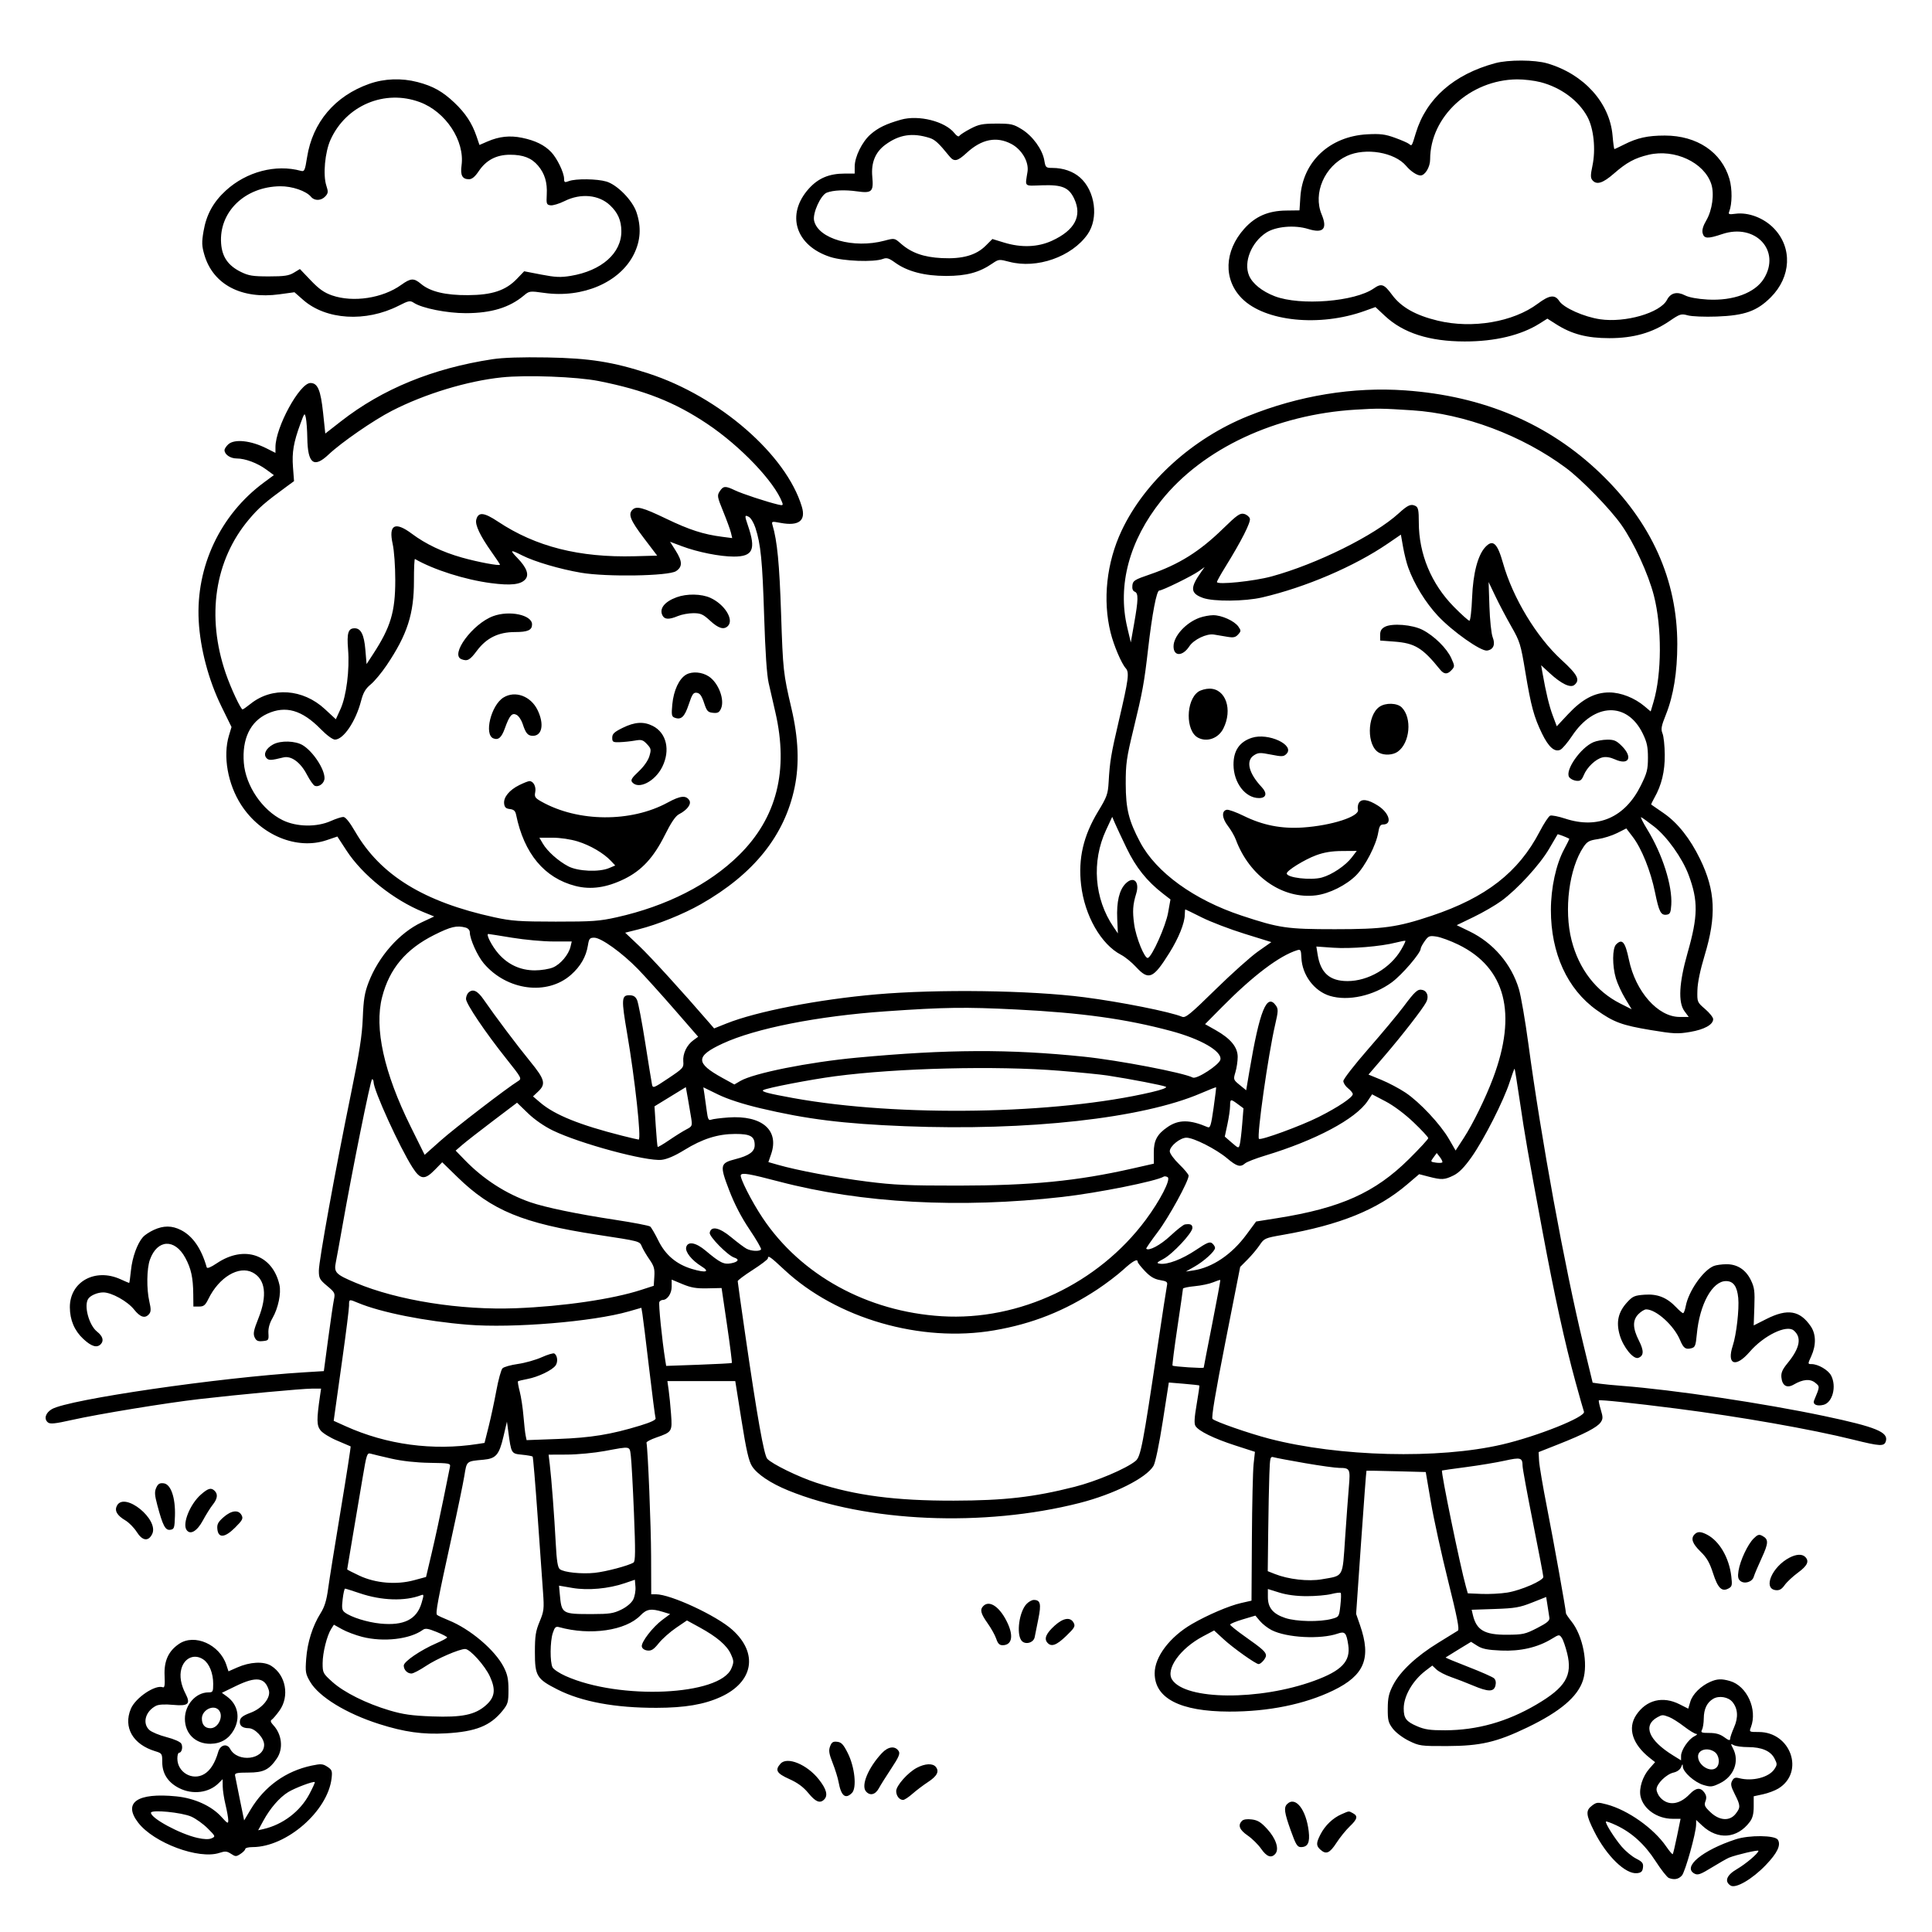 <svg version="1.1" width="1024" height="1024" xmlns="http://www.w3.org/2000/svg"><path d="M792.500 33.482 C 770.565 39.404,755.940 52.270,750.420 70.500 C 748.232 77.728,748.356 77.532,746.774 76.263 C 746.073 75.701,742.697 74.230,739.271 72.994 C 734.138 71.143,731.577 70.824,724.725 71.184 C 704.781 72.230,690.439 85.664,689.215 104.445 L 688.755 111.500 681.627 111.595 C 672.158 111.722,665.393 114.657,659.524 121.184 C 648.811 133.100,648.313 148.246,658.306 158.239 C 670.509 170.442,699.435 173.371,723.261 164.816 L 729.023 162.748 734.038 167.439 C 743.755 176.528,757.559 180.952,776.292 180.983 C 792.343 181.008,806.189 177.693,816.063 171.460 L 820.144 168.884 824.822 171.864 C 833.049 177.106,841.175 179.230,853.000 179.232 C 865.771 179.234,875.740 176.401,884.858 170.177 C 890.456 166.356,891.044 166.173,894.599 167.155 C 896.700 167.735,903.519 168.011,909.941 167.774 C 924.701 167.232,931.220 164.910,938.543 157.588 C 949.395 146.736,950.089 131.250,940.183 121.017 C 934.817 115.474,926.642 112.382,919.783 113.302 C 916.406 113.755,915.944 113.595,916.508 112.165 C 918.113 108.097,918.175 100.115,916.644 94.848 C 912.508 80.619,899.449 71.850,882.393 71.847 C 873.321 71.846,867.775 73.067,860.800 76.601 C 858.197 77.921,855.892 79.000,855.678 79.000 C 855.465 79.000,855.022 75.808,854.695 71.906 C 853.235 54.483,839.472 39.252,820.068 33.586 C 813.457 31.655,799.460 31.602,792.500 33.482 M195.724 44.434 C 177.527 50.856,165.680 64.827,162.764 83.305 C 161.646 90.384,161.344 91.059,159.516 90.559 C 146.191 86.908,130.659 90.976,119.710 100.982 C 113.038 107.080,109.374 113.768,107.872 122.591 C 106.873 128.459,106.941 130.340,108.325 135.077 C 112.926 150.817,128.005 158.738,148.123 155.983 L 156.073 154.895 160.640 158.914 C 172.783 169.603,193.872 170.897,211.332 162.024 C 216.652 159.320,217.359 159.189,219.396 160.524 C 223.759 163.383,236.940 166.000,246.910 165.988 C 260.394 165.971,270.058 163.029,277.674 156.621 C 280.543 154.206,280.804 154.173,288.484 155.251 C 308.894 158.115,328.513 149.667,335.932 134.821 C 339.536 127.608,339.992 120.269,337.324 112.437 C 335.162 106.092,327.123 97.912,321.384 96.216 C 316.442 94.756,305.133 94.619,301.565 95.975 C 299.290 96.840,298.998 96.699,298.978 94.725 C 298.946 91.492,295.306 83.948,292.191 80.658 C 288.617 76.885,283.752 74.490,276.705 73.035 C 270.227 71.699,264.550 72.309,258.315 75.014 L 254.130 76.830 252.578 72.275 C 250.182 65.244,246.694 59.947,240.773 54.346 C 234.543 48.454,229.448 45.612,221.320 43.495 C 212.818 41.281,203.712 41.614,195.724 44.434 M816.540 43.552 C 827.317 46.358,836.632 53.234,841.316 61.838 C 844.724 68.101,845.869 79.194,844.010 87.952 C 842.984 92.786,842.980 94.271,843.989 95.486 C 846.207 98.159,849.529 97.140,855.428 91.978 C 862.145 86.100,866.500 83.742,873.828 82.017 C 887.582 78.780,903.233 86.086,907.001 97.504 C 908.720 102.711,907.537 111.408,904.377 116.801 C 902.654 119.740,902.021 121.946,902.431 123.579 C 903.178 126.556,905.134 126.649,912.782 124.075 C 930.368 118.155,944.079 132.809,934.880 147.694 C 930.217 155.238,918.615 159.541,905.022 158.766 C 899.726 158.464,895.160 157.617,893.109 156.557 C 888.855 154.356,885.464 155.203,883.527 158.947 C 879.972 165.822,861.403 171.192,848.043 169.209 C 839.509 167.942,828.817 163.176,826.468 159.591 C 824.102 155.980,821.263 156.327,815.011 160.991 C 802.029 170.678,780.376 174.353,762.102 169.973 C 750.326 167.150,742.684 162.841,737.851 156.298 C 733.594 150.536,732.185 150.036,728.154 152.859 C 718.108 159.896,689.199 162.189,675.668 157.022 C 668.919 154.445,663.780 150.298,661.995 145.988 C 659.067 138.919,663.204 128.541,671.010 123.375 C 676.107 120.002,686.107 119.110,693.409 121.376 C 701.381 123.851,703.704 121.322,700.500 113.654 C 695.810 102.430,702.011 88.104,713.930 82.629 C 723.803 78.093,739.209 80.706,745.305 87.951 C 747.688 90.783,751.021 93.000,752.895 93.000 C 755.314 93.000,758.000 88.539,758.000 84.522 C 758.000 61.818,779.148 42.316,804.040 42.066 C 807.637 42.030,813.262 42.698,816.540 43.552 M222.500 54.120 C 236.247 59.210,246.418 74.640,244.629 87.691 C 243.914 92.909,245.037 95.000,248.556 95.000 C 250.160 95.000,251.739 93.703,253.711 90.767 C 257.668 84.874,263.041 82.037,270.282 82.016 C 277.321 81.996,281.748 83.723,285.211 87.839 C 288.740 92.033,290.139 96.708,289.791 103.138 C 289.524 108.061,289.687 108.526,291.782 108.824 C 293.037 109.002,296.387 107.989,299.228 106.574 C 307.799 102.303,317.400 103.195,323.339 108.814 C 327.498 112.749,329.277 116.805,329.330 122.474 C 329.438 134.152,318.873 143.506,302.512 146.217 C 297.162 147.103,294.390 146.982,286.915 145.538 L 277.823 143.781 273.962 147.800 C 268.031 153.972,260.840 156.365,248.000 156.439 C 236.118 156.508,228.016 154.567,223.172 150.491 C 219.351 147.276,217.729 147.353,212.663 150.989 C 202.802 158.068,187.201 160.445,176.000 156.576 C 171.830 155.135,169.105 153.215,164.731 148.634 L 158.961 142.592 155.731 144.546 C 153.097 146.139,150.653 146.500,142.500 146.500 C 134.021 146.500,131.773 146.142,127.723 144.148 C 120.910 140.793,117.714 136.197,117.194 129.008 C 115.986 112.311,129.804 98.945,148.500 98.726 C 154.828 98.652,162.290 101.210,164.872 104.337 C 166.715 106.569,170.292 106.439,172.443 104.063 C 173.966 102.381,174.036 101.639,172.977 98.431 C 171.102 92.749,172.218 80.591,175.220 74.000 C 183.505 55.808,203.900 47.233,222.500 54.120 M477.500 63.441 C 469.636 65.674,465.366 67.739,461.379 71.241 C 456.938 75.140,453.023 83.096,453.010 88.250 L 453.000 92.000 447.678 92.000 C 439.485 92.000,433.689 94.440,428.701 99.988 C 416.420 113.647,421.582 130.179,440.000 136.176 C 447.002 138.455,463.144 139.066,467.964 137.234 C 469.975 136.470,471.154 136.823,474.379 139.160 C 480.891 143.877,490.011 146.263,501.500 146.256 C 512.260 146.249,519.015 144.430,525.959 139.670 C 529.314 137.369,529.582 137.342,534.959 138.760 C 549.563 142.611,568.049 136.120,576.428 124.198 C 582.430 115.659,580.492 101.152,572.401 94.047 C 568.731 90.825,563.501 89.014,557.838 89.006 C 554.342 89.000,554.145 88.817,553.496 84.975 C 552.527 79.243,547.328 72.068,541.578 68.529 C 537.096 65.770,535.891 65.501,528.078 65.514 C 520.699 65.526,518.776 65.908,514.321 68.245 C 511.472 69.739,508.849 71.436,508.491 72.014 C 508.100 72.647,507.065 72.081,505.896 70.595 C 500.952 64.309,486.906 60.771,477.500 63.441 M492.700 73.111 C 495.573 74.019,497.537 75.834,503.240 82.857 C 505.711 85.899,507.450 85.548,512.371 81.012 C 520.283 73.720,528.183 72.148,536.040 76.303 C 541.584 79.234,545.417 85.810,544.606 91.000 C 543.312 99.296,542.477 98.534,552.500 98.203 C 562.946 97.859,566.521 99.363,569.330 105.283 C 573.691 114.472,569.682 122.052,557.515 127.622 C 550.072 131.029,541.331 131.364,532.244 128.590 L 525.987 126.679 522.450 130.217 C 517.368 135.298,510.111 137.351,499.169 136.801 C 489.539 136.317,483.060 134.016,477.444 129.085 C 474.109 126.156,474.099 126.155,468.803 127.565 C 452.378 131.937,433.606 126.590,431.486 116.936 C 430.619 112.988,435.011 103.326,438.230 102.103 C 441.723 100.775,447.801 100.517,454.258 101.424 C 462.144 102.531,463.077 101.629,462.329 93.621 C 461.640 86.245,463.941 80.617,469.241 76.718 C 476.601 71.302,483.579 70.230,492.700 73.111 M260.961 190.402 C 229.308 195.233,202.680 206.152,180.704 223.312 L 172.412 229.787 171.241 218.772 C 169.960 206.718,168.383 203.000,164.550 203.000 C 158.828 203.000,146.000 226.502,146.000 236.985 L 146.000 240.034 141.250 237.640 C 132.954 233.460,124.272 232.539,121.007 235.493 C 119.903 236.492,119.000 237.883,119.000 238.584 C 119.000 240.887,122.084 243.000,125.446 243.000 C 129.991 243.000,136.452 245.424,141.187 248.906 L 145.154 251.823 139.827 255.765 C 116.730 272.858,103.783 300.334,105.318 329.000 C 106.107 343.754,110.557 360.553,117.340 374.389 L 122.705 385.331 121.352 389.825 C 118.073 400.721,120.684 415.559,127.824 426.606 C 138.258 442.750,157.399 450.641,173.153 445.294 L 178.806 443.376 183.653 450.809 C 192.164 463.861,208.569 476.984,224.438 483.433 L 230.134 485.749 223.530 488.839 C 211.718 494.366,200.607 506.935,195.345 520.720 C 193.247 526.216,192.667 529.772,192.285 539.500 C 191.915 548.900,190.546 557.674,185.963 580.000 C 177.746 620.029,169.000 668.223,169.000 673.473 C 169.000 677.477,169.418 678.250,173.370 681.554 C 177.498 685.004,177.699 685.410,176.984 688.853 C 176.568 690.859,175.196 700.199,173.935 709.609 L 171.643 726.718 161.514 727.338 C 115.998 730.123,36.380 741.723,27.500 746.864 C 24.130 748.815,23.156 752.055,25.383 753.903 C 26.568 754.886,29.120 754.625,38.181 752.593 C 52.194 749.451,88.113 743.564,105.500 741.561 C 126.898 739.095,160.164 736.005,165.338 736.002 L 170.176 736.000 169.629 739.750 C 167.769 752.518,167.813 755.493,169.904 758.151 C 171.031 759.583,175.000 762.021,178.726 763.569 C 182.452 765.118,185.650 766.486,185.834 766.610 C 186.018 766.734,183.672 781.835,180.620 800.168 C 177.568 818.500,174.555 837.325,173.924 842.000 C 173.074 848.299,172.030 851.686,169.893 855.081 C 165.666 861.795,162.928 870.471,162.288 879.177 C 161.770 886.225,161.942 887.225,164.384 891.392 C 169.057 899.366,183.565 908.237,201.000 913.781 C 214.319 918.017,224.147 919.391,236.280 918.715 C 252.209 917.827,259.892 914.752,266.407 906.657 C 269.218 903.164,269.500 902.162,269.500 895.657 C 269.500 889.998,268.978 887.477,267.004 883.613 C 262.384 874.566,249.220 863.392,237.742 858.773 C 234.859 857.613,232.123 856.340,231.661 855.943 C 230.711 855.126,231.921 848.685,239.543 814.000 C 242.504 800.525,245.460 786.229,246.113 782.232 C 247.420 774.221,247.053 774.528,256.362 773.669 C 262.863 773.069,264.562 771.091,266.814 761.500 L 268.692 753.500 269.366 758.500 C 270.993 770.563,270.922 770.442,276.689 771.022 C 279.542 771.309,282.075 771.759,282.316 772.022 C 282.558 772.285,283.743 786.450,284.950 803.500 C 286.158 820.550,287.451 838.775,287.824 844.000 C 288.447 852.719,288.298 853.993,286.007 859.500 C 283.905 864.554,283.511 867.104,283.506 875.677 C 283.499 888.310,284.461 889.893,295.570 895.510 C 308.333 901.964,326.082 905.240,348.000 905.186 C 363.034 905.150,373.213 903.419,381.991 899.409 C 399.360 891.473,401.997 876.274,388.162 863.835 C 379.791 856.309,355.470 845.000,347.656 845.000 L 345.164 845.000 345.098 824.750 C 345.046 808.682,343.430 768.906,342.657 764.636 C 342.570 764.161,344.919 762.932,347.876 761.904 C 356.209 759.009,356.356 758.776,355.673 749.518 C 355.348 745.108,354.777 739.362,354.405 736.750 L 353.728 732.000 371.718 732.000 L 389.707 732.000 393.009 752.750 C 395.528 768.585,396.844 774.350,398.566 777.088 C 401.243 781.349,408.464 786.186,417.841 790.002 C 459.215 806.840,521.452 809.517,572.085 796.637 C 590.420 791.973,607.577 783.371,611.378 776.938 C 612.364 775.268,614.375 765.618,616.275 753.434 L 619.500 732.762 627.457 733.422 C 631.834 733.784,635.531 734.198,635.673 734.340 C 635.815 734.482,635.174 738.982,634.247 744.341 C 633.033 751.359,632.857 754.560,633.616 755.791 C 635.288 758.503,643.314 762.439,654.658 766.109 L 665.142 769.500 664.435 776.000 C 664.046 779.575,663.637 797.323,663.526 815.441 L 663.325 848.382 657.786 849.640 C 651.431 851.083,640.098 855.921,631.794 860.736 C 620.020 867.563,612.000 878.149,612.000 886.865 C 612.000 900.164,625.503 907.112,651.473 907.177 C 672.189 907.229,691.439 903.328,706.589 896.007 C 723.179 887.991,726.926 878.922,720.869 861.452 L 718.772 855.403 721.399 817.522 C 722.844 796.687,724.133 779.582,724.263 779.510 C 724.393 779.439,731.515 779.566,740.089 779.794 L 755.679 780.206 758.434 796.353 C 759.949 805.234,764.054 823.975,767.557 838.000 C 772.324 857.089,773.620 863.694,772.713 864.271 C 772.046 864.695,767.306 867.620,762.179 870.771 C 750.690 877.833,742.154 885.830,738.419 893.030 C 736.106 897.490,735.575 899.807,735.541 905.574 C 735.505 911.780,735.837 913.091,738.242 916.247 C 739.793 918.283,743.483 921.072,746.742 922.672 C 752.278 925.391,753.059 925.498,767.000 925.449 C 784.709 925.386,793.247 923.406,809.500 915.590 C 826.853 907.246,836.206 899.321,839.006 890.591 C 841.840 881.757,838.969 867.011,832.938 859.423 C 831.322 857.389,830.000 855.449,829.999 855.112 C 829.996 853.372,823.459 816.903,819.967 799.146 C 817.765 787.951,815.860 776.733,815.732 774.217 L 815.500 769.642 826.000 765.493 C 839.638 760.104,846.504 756.546,848.350 753.911 C 849.643 752.065,849.657 751.178,848.456 747.189 C 847.696 744.661,847.231 742.435,847.424 742.242 C 847.897 741.769,865.368 743.607,888.606 746.574 C 922.139 750.856,960.032 757.523,982.319 763.063 C 996.517 766.591,998.644 766.698,999.523 763.928 C 1001.061 759.082,994.394 756.340,967.000 750.550 C 934.898 743.766,887.029 736.626,859.500 734.516 C 855.100 734.179,849.844 733.666,847.820 733.375 L 844.141 732.848 839.134 712.174 C 829.276 671.471,816.818 603.348,810.062 553.206 C 808.410 540.945,806.155 527.895,805.050 524.206 C 801.078 510.945,791.470 499.734,778.844 493.627 L 772.090 490.360 781.050 486.031 C 785.978 483.649,792.596 479.811,795.755 477.501 C 804.246 471.293,816.133 458.326,821.055 449.903 C 823.434 445.831,825.462 442.371,825.561 442.213 C 825.698 441.994,829.830 443.543,831.746 444.532 C 831.882 444.602,830.659 447.122,829.028 450.131 C 824.745 458.040,822.015 470.546,822.007 482.303 C 821.991 505.225,830.694 524.259,846.278 535.379 C 855.264 541.791,859.745 543.442,875.032 545.969 C 887.087 547.962,889.267 548.064,895.807 546.946 C 903.364 545.655,907.989 543.091,908.015 540.177 C 908.024 539.255,906.111 536.847,903.765 534.827 C 899.532 531.182,899.501 531.106,899.662 524.827 C 899.765 520.824,901.159 514.093,903.459 506.500 C 909.844 485.420,909.228 472.092,901.093 455.354 C 895.772 444.407,889.212 436.128,881.801 431.008 C 878.335 428.614,875.369 426.564,875.209 426.453 C 875.050 426.343,875.787 424.733,876.848 422.876 C 880.670 416.187,882.442 408.837,882.362 400.000 C 882.320 395.325,881.784 390.266,881.170 388.757 C 880.228 386.440,880.511 384.875,882.993 378.677 C 886.972 368.739,889.000 356.183,889.000 341.479 C 889.000 307.326,875.266 276.817,848.193 250.832 C 820.749 224.491,786.290 209.862,744.734 206.912 C 717.226 204.959,688.444 209.666,661.522 220.519 C 632.039 232.405,606.696 255.353,594.505 281.201 C 586.484 298.209,584.342 318.008,588.647 335.331 C 590.337 342.130,594.395 351.674,596.660 354.177 C 598.649 356.375,598.188 359.891,593.014 382.000 C 588.876 399.684,588.224 403.597,587.599 414.521 C 587.236 420.867,586.705 422.351,582.078 429.969 C 574.220 442.907,571.402 454.988,572.991 468.924 C 574.862 485.322,583.600 500.608,594.246 506.103 C 596.307 507.167,599.852 510.054,602.124 512.519 C 608.828 519.792,611.219 518.784,619.786 505.074 C 624.728 497.166,627.914 489.250,627.967 484.750 C 627.985 483.238,628.112 482.001,628.250 482.002 C 628.388 482.004,632.325 483.925,637.000 486.271 C 641.675 488.617,651.876 492.516,659.669 494.935 L 673.839 499.333 666.820 504.263 C 662.959 506.974,652.784 516.075,644.208 524.487 C 630.827 537.614,628.325 539.659,626.558 538.915 C 620.377 536.308,593.986 531.041,574.626 528.550 C 545.955 524.861,497.185 524.188,464.500 527.030 C 433.810 529.700,401.004 536.076,385.000 542.483 L 378.500 545.085 376.000 542.187 C 361.581 525.473,344.893 507.174,338.827 501.425 L 331.362 494.350 338.431 492.575 C 348.533 490.039,362.219 484.516,371.500 479.230 C 399.496 463.287,415.858 442.903,421.161 417.365 C 423.740 404.943,423.199 391.343,419.494 375.500 C 415.157 356.954,414.989 355.410,413.980 325.006 C 413.109 298.743,411.938 286.654,409.464 278.363 C 408.850 276.306,409.007 276.260,413.663 277.133 C 423.348 278.951,427.224 276.034,425.001 268.603 C 416.745 241.014,381.277 210.183,343.717 197.946 C 324.863 191.803,312.486 189.847,290.000 189.456 C 276.437 189.220,266.611 189.540,260.961 190.402 M317.423 201.978 C 341.660 206.810,357.578 213.096,374.856 224.657 C 392.455 236.433,410.456 255.305,414.578 266.301 C 415.162 267.858,414.863 268.009,412.376 267.417 C 406.256 265.960,393.317 261.691,389.562 259.889 C 384.455 257.439,383.370 257.506,381.481 260.388 C 380.014 262.627,380.129 263.296,383.331 271.138 C 385.208 275.737,387.047 280.782,387.416 282.350 L 388.088 285.200 382.794 284.516 C 372.764 283.221,365.465 280.864,353.133 274.941 C 340.566 268.904,337.347 268.053,335.200 270.200 C 332.829 272.571,334.113 275.776,341.157 285.063 L 348.314 294.500 336.407 294.818 C 307.024 295.602,283.939 289.755,263.952 276.468 C 256.467 271.492,253.483 271.229,252.423 275.451 C 251.727 278.225,254.481 284.012,260.622 292.679 C 263.030 296.078,265.000 299.047,265.000 299.278 C 265.000 300.101,253.351 297.926,244.743 295.494 C 234.534 292.612,225.609 288.359,218.293 282.891 C 209.364 276.219,205.855 278.072,208.116 288.264 C 208.904 291.813,209.500 300.101,209.500 307.500 C 209.500 324.302,207.061 332.422,197.713 346.740 L 194.292 351.980 193.644 344.316 C 192.972 336.368,191.283 333.000,187.967 333.000 C 184.549 333.000,183.778 335.482,184.486 344.214 C 185.363 355.040,183.584 368.995,180.453 375.862 L 178.008 381.223 172.169 375.817 C 160.568 365.077,144.180 363.920,132.809 373.040 C 130.778 374.668,128.872 376.000,128.573 376.000 C 127.605 376.000,122.333 364.711,119.658 356.913 C 109.286 326.671,113.757 296.916,131.916 275.342 C 137.135 269.143,140.403 266.296,152.173 257.698 L 155.847 255.015 155.285 247.586 C 154.689 239.709,155.585 234.498,159.255 224.500 C 161.374 218.725,161.481 218.613,162.110 221.500 C 162.469 223.150,162.817 227.966,162.882 232.203 C 163.090 245.775,166.355 248.291,174.166 240.898 C 180.913 234.513,197.964 222.735,207.685 217.745 C 225.181 208.764,247.534 201.959,265.874 200.030 C 279.028 198.647,305.782 199.658,317.423 201.978 M748.500 217.472 C 776.038 219.236,806.717 230.734,830.000 248.015 C 838.286 254.164,853.268 269.552,859.329 278.138 C 866.022 287.618,873.658 304.216,876.593 315.663 C 880.894 332.440,880.805 357.192,876.389 372.062 L 874.896 377.090 871.698 374.390 C 866.343 369.869,859.107 367.021,852.946 367.010 C 845.277 366.996,838.625 370.507,831.119 378.532 L 825.122 384.943 823.012 379.302 C 821.087 374.158,819.387 367.103,817.529 356.546 L 816.833 352.591 821.406 356.807 C 827.546 362.466,832.368 364.770,834.452 363.040 C 837.641 360.393,836.200 357.608,827.548 349.689 C 814.365 337.624,801.793 316.798,796.634 298.481 C 793.629 287.813,791.259 285.659,787.253 289.959 C 783.271 294.234,780.753 303.853,780.243 316.750 C 779.977 323.488,779.334 329.000,778.815 329.000 C 778.296 329.000,774.628 325.714,770.664 321.698 C 758.615 309.492,752.000 293.606,752.000 276.875 C 752.000 270.452,751.690 268.911,750.250 268.170 C 747.843 266.932,746.180 267.666,741.300 272.117 C 728.482 283.811,697.937 298.967,674.000 305.510 C 664.591 308.082,645.000 310.088,645.000 308.479 C 645.000 308.033,646.976 304.480,649.392 300.584 C 657.956 286.769,663.050 276.731,662.452 274.848 C 662.130 273.834,660.745 272.723,659.374 272.379 C 657.241 271.844,655.628 272.977,648.191 280.238 C 635.810 292.324,624.833 299.190,609.500 304.438 C 601.327 307.235,600.471 307.770,600.183 310.265 C 599.977 312.054,600.412 313.221,601.433 313.613 C 603.429 314.378,603.365 317.726,601.112 330.500 L 599.348 340.500 597.457 332.500 C 592.185 310.189,598.563 286.469,615.540 265.250 C 637.564 237.723,676.215 219.658,718.500 217.125 C 730.578 216.402,732.065 216.419,748.500 217.472 M400.383 279.740 C 403.222 288.460,404.094 297.269,405.009 326.500 C 405.602 345.430,406.432 357.757,407.401 362.000 C 408.217 365.575,409.817 372.550,410.956 377.500 C 418.085 408.462,411.690 433.534,391.625 453.290 C 375.878 468.794,353.294 480.265,326.881 486.174 C 317.722 488.223,313.910 488.494,294.500 488.479 C 275.345 488.464,271.142 488.166,262.000 486.174 C 224.691 478.046,201.690 463.909,188.312 440.886 C 185.300 435.702,183.119 433.000,181.948 433.000 C 180.968 433.000,177.991 433.970,175.333 435.155 C 167.811 438.509,157.168 438.319,149.797 434.700 C 138.961 429.378,130.207 416.452,129.235 404.336 C 128.218 391.668,132.634 382.430,141.687 378.286 C 151.418 373.831,160.071 376.320,169.966 386.421 C 173.146 389.667,176.305 392.000,177.520 392.000 C 182.029 392.000,188.526 382.406,191.356 371.567 C 192.533 367.061,193.709 365.040,196.484 362.753 C 198.464 361.121,202.252 356.571,204.901 352.643 C 215.898 336.336,219.439 325.368,219.400 307.729 C 219.386 301.255,219.628 296.104,219.937 296.281 C 229.909 302.009,246.494 307.270,260.243 309.069 C 270.670 310.433,275.901 309.871,278.391 307.120 C 280.593 304.687,279.191 300.849,274.238 295.750 C 269.977 291.364,270.385 291.148,276.790 294.394 C 283.311 297.698,296.674 301.628,307.956 303.559 C 321.432 305.866,354.340 305.322,358.296 302.727 C 361.808 300.424,361.748 297.571,358.066 291.766 L 355.133 287.140 361.379 289.491 C 369.742 292.639,381.563 295.000,388.958 295.000 C 399.095 295.000,400.785 291.255,396.403 278.500 C 394.592 273.227,394.647 272.741,396.916 273.955 C 397.971 274.519,399.530 277.123,400.383 279.740 M746.384 300.809 C 749.652 309.782,755.558 319.395,762.124 326.425 C 769.782 334.626,784.917 345.302,788.191 344.814 C 791.534 344.315,792.677 341.604,791.158 337.775 C 790.432 335.947,789.668 328.756,789.427 321.500 L 788.996 308.500 792.574 316.000 C 794.542 320.125,798.337 327.325,801.007 332.000 C 805.586 340.015,806.011 341.395,808.462 356.170 C 811.463 374.269,813.032 380.052,817.330 388.869 C 820.798 395.986,823.971 398.778,827.006 397.387 C 828.071 396.899,830.887 393.575,833.264 390.000 C 844.930 372.454,862.397 371.849,870.645 388.706 C 872.916 393.348,873.444 395.778,873.444 401.572 C 873.444 407.812,872.970 409.677,869.694 416.306 C 861.300 433.288,846.938 439.577,829.568 433.875 C 826.008 432.706,822.436 432.002,821.631 432.311 C 820.826 432.620,818.317 436.429,816.056 440.775 C 804.848 462.318,787.618 475.735,758.761 485.390 C 740.529 491.490,733.301 492.492,707.500 492.496 C 682.103 492.500,678.080 491.914,658.099 485.298 C 632.884 476.950,612.821 462.434,604.286 446.365 C 598.246 434.993,596.694 428.709,596.662 415.500 C 596.637 404.790,597.078 401.673,600.765 386.500 C 605.613 366.550,606.441 362.006,608.512 344.000 C 610.662 325.308,613.012 313.000,614.430 313.000 C 616.088 313.000,631.653 305.380,635.391 302.739 L 638.500 300.541 636.736 303.021 C 630.662 311.556,630.843 314.471,637.598 316.908 C 643.189 318.925,659.808 318.784,669.000 316.642 C 692.048 311.269,717.854 300.213,735.500 288.150 L 742.500 283.365 743.657 289.932 C 744.294 293.545,745.521 298.439,746.384 300.809 M358.605 316.568 C 352.137 318.939,349.272 322.660,351.153 326.250 C 352.277 328.395,354.638 328.467,359.346 326.500 C 361.320 325.675,364.985 325.000,367.490 325.000 C 371.414 325.000,372.646 325.554,376.384 329.000 C 380.817 333.086,383.666 333.934,385.800 331.800 C 389.146 328.454,384.074 320.302,376.509 316.865 C 371.747 314.702,364.046 314.574,358.605 316.568 M261.385 326.564 C 250.504 330.563,238.392 347.018,244.582 349.393 C 247.745 350.607,249.029 349.909,252.714 344.973 C 257.829 338.122,264.178 335.000,272.996 335.000 C 279.730 335.000,282.000 333.980,282.000 330.955 C 282.000 325.923,270.055 323.379,261.385 326.564 M635.852 327.391 C 628.534 330.005,622.000 337.173,622.000 342.587 C 622.000 348.009,626.811 347.989,630.373 342.553 C 632.723 338.966,639.558 335.696,643.392 336.323 C 645.101 336.602,648.302 337.139,650.506 337.514 C 653.739 338.066,654.843 337.831,656.235 336.292 C 657.829 334.531,657.838 334.213,656.347 332.085 C 654.260 329.106,647.458 326.038,643.000 326.066 C 641.075 326.078,637.858 326.674,635.852 327.391 M734.000 332.240 C 732.191 333.195,731.500 334.380,731.500 336.530 L 731.500 339.500 739.000 340.064 C 749.913 340.885,753.977 343.363,763.240 354.843 C 765.390 357.507,767.169 357.576,769.427 355.080 C 771.079 353.255,771.068 352.948,769.203 348.830 C 766.839 343.610,760.142 337.013,754.000 333.853 C 748.599 331.074,737.851 330.207,734.000 332.240 M363.756 357.520 C 359.957 359.649,357.027 365.908,356.329 373.385 C 355.821 378.820,355.984 379.780,357.511 380.366 C 361.014 381.710,362.826 380.032,365.034 373.397 C 366.886 367.832,367.513 366.932,369.350 367.194 C 370.942 367.421,371.928 368.797,373.151 372.500 C 374.612 376.923,375.159 377.536,377.894 377.813 C 380.376 378.064,381.209 377.636,382.118 375.639 C 384.252 370.956,380.837 361.905,375.654 358.509 C 372.069 356.160,366.942 355.734,363.756 357.520 M635.117 366.631 C 628.439 371.308,628.325 387.428,634.945 390.970 C 639.704 393.518,645.754 391.364,648.372 386.189 C 653.479 376.096,649.663 365.000,641.086 365.000 C 639.084 365.000,636.397 365.734,635.117 366.631 M266.832 369.709 C 260.241 373.797,256.426 389.415,261.538 391.376 C 264.161 392.383,265.827 390.923,267.562 386.098 C 270.069 379.126,271.396 377.607,273.838 378.913 C 274.939 379.503,276.385 381.676,277.050 383.742 C 278.636 388.666,279.782 390.000,282.422 390.000 C 287.374 390.000,288.519 383.769,284.929 376.353 C 281.331 368.921,273.020 365.869,266.832 369.709 M731.117 374.631 C 724.439 379.308,724.325 395.428,730.945 398.970 C 733.750 400.472,738.227 400.230,740.783 398.439 C 747.319 393.861,748.546 380.546,742.947 374.947 C 740.525 372.525,734.359 372.360,731.117 374.631 M330.000 385.782 C 325.525 387.994,324.500 388.966,324.500 391.000 C 324.500 393.272,324.865 393.488,328.500 393.367 C 330.700 393.294,334.300 392.915,336.500 392.525 C 339.997 391.904,340.803 392.139,342.912 394.395 C 345.118 396.754,345.226 397.302,344.174 400.813 C 343.483 403.121,341.207 406.355,338.469 408.922 C 334.815 412.346,334.144 413.469,335.079 414.596 C 338.433 418.636,347.153 414.199,350.992 406.499 C 355.407 397.644,353.280 388.441,345.966 384.752 C 341.126 382.310,336.410 382.614,330.000 385.782 M663.500 391.051 C 656.928 393.181,653.718 397.923,653.785 405.402 C 653.871 414.935,660.047 422.987,667.281 422.996 C 671.170 423.001,671.805 420.460,668.732 417.190 C 661.823 409.838,660.194 403.230,664.580 400.356 C 666.883 398.847,667.861 398.804,673.668 399.959 C 679.470 401.112,680.355 401.074,681.821 399.607 C 686.528 394.901,672.227 388.221,663.500 391.051 M844.500 393.391 C 837.687 396.371,829.417 408.252,831.660 411.836 C 832.233 412.751,833.904 413.643,835.373 413.819 C 837.583 414.082,838.286 413.564,839.440 410.819 C 841.218 406.591,845.695 402.342,849.312 401.447 C 851.155 400.992,853.462 401.355,856.008 402.504 C 863.340 405.810,865.580 401.380,859.600 395.400 C 856.754 392.554,855.491 392.006,851.850 392.039 C 849.457 392.061,846.150 392.669,844.500 393.391 M144.775 394.559 C 141.059 396.575,139.472 399.658,141.124 401.649 C 142.354 403.132,143.513 403.106,150.207 401.452 C 154.329 400.434,159.233 404.003,162.632 410.497 C 164.209 413.511,166.095 416.206,166.822 416.485 C 169.100 417.360,172.000 415.080,172.000 412.415 C 172.000 407.546,165.946 398.366,160.525 395.016 C 156.619 392.602,148.800 392.375,144.775 394.559 M275.234 416.113 C 269.944 418.732,266.809 422.569,267.202 425.945 C 267.430 427.897,268.149 428.575,270.248 428.816 C 272.310 429.053,273.132 429.802,273.543 431.816 C 277.750 452.421,288.525 465.358,304.997 469.578 C 313.179 471.674,321.560 470.473,330.954 465.858 C 340.133 461.349,346.455 454.498,352.347 442.677 C 355.674 436.000,358.026 432.521,359.849 431.578 C 364.245 429.305,366.590 426.160,365.356 424.191 C 363.606 421.400,360.601 421.709,353.880 425.372 C 334.436 435.968,306.377 435.770,287.036 424.900 C 283.574 422.954,283.178 422.359,283.680 419.850 C 284.259 416.953,282.718 413.999,280.628 414.001 C 280.007 414.001,277.580 414.952,275.234 416.113 M720.180 425.642 C 719.675 426.545,719.481 428.122,719.748 429.146 C 720.688 432.740,705.742 437.577,690.568 438.591 C 679.196 439.351,669.315 437.414,659.223 432.446 C 655.220 430.476,651.170 429.012,650.223 429.192 C 647.372 429.735,647.632 433.648,650.788 437.726 C 652.395 439.802,654.293 443.075,655.007 445.000 C 662.234 464.497,679.853 476.748,697.495 474.544 C 704.573 473.660,713.585 469.159,718.821 463.893 C 723.628 459.059,729.448 447.769,730.494 441.250 C 731.011 438.024,731.622 437.000,733.029 437.000 C 738.116 437.000,736.434 430.865,730.275 426.959 C 725.052 423.647,721.552 423.190,720.180 425.642 M597.137 449.556 C 602.050 459.761,607.889 467.058,616.435 473.673 L 620.371 476.719 619.107 483.790 C 617.842 490.870,610.610 507.038,608.401 507.724 C 606.697 508.254,602.108 496.989,601.134 489.885 C 600.180 482.932,600.404 479.543,602.204 473.662 C 604.160 467.271,600.823 464.086,596.598 468.311 C 593.233 471.676,591.742 477.977,592.155 487.080 L 592.503 494.732 590.161 491.286 C 579.984 476.310,578.479 456.592,586.241 439.932 L 589.496 432.946 590.895 436.223 C 591.665 438.025,594.473 444.025,597.137 449.556 M876.757 438.131 C 883.544 443.423,891.661 454.805,894.988 463.696 C 900.124 477.422,900.016 485.539,894.437 505.095 C 889.916 520.943,889.366 531.298,892.798 535.941 L 895.060 539.000 890.226 539.000 C 878.745 539.000,866.899 525.625,863.364 508.671 C 861.388 499.194,859.820 497.323,856.571 500.571 C 854.537 502.606,854.482 511.893,856.465 518.568 C 857.270 521.281,859.478 526.073,861.372 529.218 L 864.815 534.936 858.718 531.858 C 845.922 525.398,836.871 513.636,832.975 498.404 C 828.830 482.195,831.640 460.249,839.321 448.852 C 841.228 446.023,842.376 445.401,846.908 444.749 C 849.845 444.327,854.437 442.881,857.114 441.537 L 861.979 439.093 865.416 443.594 C 870.124 449.760,874.875 461.607,877.196 472.969 C 879.326 483.396,880.297 485.243,883.412 484.798 C 885.154 484.549,885.552 483.685,885.812 479.577 C 886.453 469.455,881.132 452.741,873.101 439.650 C 870.790 435.882,869.331 432.957,869.858 433.150 C 870.386 433.342,873.490 435.584,876.757 438.131 M306.187 445.976 C 312.869 448.040,319.949 452.188,323.816 456.304 L 326.087 458.721 322.793 460.111 C 317.524 462.333,306.303 461.843,301.205 459.168 C 295.895 456.381,290.086 451.189,287.693 447.093 L 285.887 444.000 292.838 444.000 C 296.936 444.000,302.415 444.811,306.187 445.976 M716.456 454.468 C 713.141 458.814,705.873 463.686,700.559 465.124 C 694.716 466.705,682.000 465.210,682.000 462.941 C 682.000 461.419,691.350 455.623,697.489 453.340 C 701.736 451.760,705.789 451.089,711.301 451.052 L 719.102 451.000 716.456 454.468 M246.750 491.630 C 248.053 491.979,249.000 493.010,249.000 494.079 C 249.000 497.681,253.066 506.717,256.483 510.709 C 268.743 525.032,289.999 527.795,302.601 516.702 C 307.672 512.238,310.643 507.086,311.601 501.092 C 312.181 497.468,312.566 497.000,314.971 497.000 C 318.602 497.000,329.764 505.018,338.153 513.653 C 341.811 517.419,350.483 527.024,357.423 534.997 L 370.041 549.494 367.493 551.351 C 363.987 553.905,361.804 558.504,362.156 562.595 C 362.439 565.870,362.090 566.262,354.246 571.514 C 346.396 576.770,346.020 576.910,345.567 574.754 C 345.307 573.514,343.683 563.500,341.957 552.500 C 340.231 541.500,338.291 531.375,337.646 530.000 C 336.779 528.153,335.693 527.500,333.487 527.500 C 329.398 527.500,329.282 529.653,332.396 547.768 C 336.523 571.772,340.025 604.000,338.506 604.000 C 338.136 604.000,334.158 603.071,329.667 601.935 C 307.243 596.265,294.034 590.927,286.437 584.465 L 282.500 581.115 285.250 578.517 C 289.455 574.545,288.805 572.118,280.973 562.536 C 274.039 554.054,262.561 538.786,256.271 529.676 C 253.031 524.986,250.503 523.897,248.200 526.200 C 247.540 526.860,246.998 528.323,246.995 529.450 C 246.989 531.997,257.140 547.066,268.309 561.090 C 276.498 571.372,276.681 571.717,274.621 572.989 C 268.656 576.670,240.980 597.931,233.564 604.529 L 225.070 612.086 217.680 597.166 C 203.498 568.533,198.296 544.941,202.532 528.460 C 206.391 513.443,215.095 503.069,230.163 495.526 C 238.957 491.123,242.102 490.385,246.750 491.630 M271.500 497.020 C 278.100 498.109,287.896 499.000,293.269 499.000 L 303.038 499.000 302.388 501.750 C 301.387 505.983,297.125 511.046,293.118 512.762 C 291.128 513.614,286.800 514.312,283.500 514.314 C 275.900 514.317,269.319 511.311,264.230 505.510 C 260.731 501.523,257.365 494.975,258.837 495.021 C 259.202 495.032,264.900 495.932,271.500 497.020 M772.987 500.687 C 797.989 512.897,804.270 537.139,791.333 571.500 C 787.367 582.035,780.674 595.695,775.825 603.151 L 771.500 609.801 768.000 603.744 C 763.460 595.886,752.468 584.145,744.953 579.127 C 741.690 576.948,735.939 573.903,732.172 572.359 L 725.324 569.552 733.929 559.526 C 743.265 548.647,753.960 534.864,755.897 531.212 C 757.409 528.362,756.544 525.375,754.013 524.714 C 751.459 524.046,750.132 525.208,743.833 533.632 C 740.900 537.555,732.538 547.588,725.250 555.927 C 717.962 564.266,712.000 571.937,712.000 572.972 C 712.000 574.008,713.125 575.740,714.500 576.821 C 715.875 577.903,717.000 579.283,717.000 579.888 C 717.000 581.628,709.330 586.775,698.912 592.024 C 689.590 596.722,668.215 604.549,667.275 603.609 C 666.014 602.348,672.183 558.889,675.871 543.048 C 677.495 536.077,677.550 534.803,676.309 533.031 C 671.462 526.111,667.659 535.466,662.219 567.684 L 660.500 577.867 657.056 575.051 C 653.681 572.292,653.637 572.156,654.806 568.252 C 655.463 566.061,656.000 562.423,656.000 560.169 C 656.000 555.009,652.258 550.465,644.320 545.985 L 638.717 542.823 647.609 533.832 C 664.130 517.124,678.114 506.546,687.533 503.632 C 689.358 503.067,689.586 503.478,689.768 507.655 C 690.166 516.800,696.587 525.361,704.922 527.859 C 714.577 530.751,727.979 527.798,737.711 520.634 C 743.144 516.634,753.000 505.141,753.000 502.805 C 753.000 502.257,753.964 500.455,755.143 498.799 C 757.098 496.053,757.645 495.844,761.393 496.411 C 763.652 496.752,768.869 498.676,772.987 500.687 M742.628 503.371 C 736.894 513.155,725.190 520.003,714.212 519.996 C 704.785 519.990,699.933 515.686,698.375 505.946 L 697.693 501.681 706.594 502.309 C 715.869 502.964,731.869 501.657,739.857 499.592 C 742.410 498.932,744.667 498.508,744.871 498.651 C 745.076 498.793,744.066 500.917,742.628 503.371 M538.546 535.047 C 573.316 536.785,596.824 540.050,620.650 546.450 C 636.526 550.714,647.692 557.169,646.840 561.590 C 646.309 564.350,634.246 572.197,632.185 571.123 C 627.272 568.564,592.808 561.956,574.500 560.063 C 534.862 555.964,502.286 556.105,454.132 560.583 C 428.676 562.951,399.380 568.816,392.365 572.950 L 389.229 574.797 382.865 571.298 C 368.542 563.423,368.569 559.806,383.000 553.110 C 400.338 545.064,433.431 538.525,469.500 536.017 C 500.869 533.836,511.360 533.689,538.546 535.047 M561.671 567.524 C 572.027 568.362,583.425 569.496,587.000 570.044 C 599.176 571.911,616.496 575.252,617.910 576.006 C 618.782 576.471,615.923 577.554,610.410 578.846 C 559.821 590.700,476.193 592.093,420.500 582.009 C 407.124 579.588,403.276 578.566,404.554 577.776 C 406.403 576.633,429.538 572.167,442.500 570.451 C 475.547 566.075,527.884 564.789,561.671 567.524 M805.525 583.602 C 808.289 602.388,809.679 610.361,817.581 652.748 C 823.965 686.992,829.433 711.952,834.996 732.242 C 837.194 740.259,839.239 747.459,839.540 748.244 C 840.585 750.966,814.733 761.308,796.060 765.638 C 762.322 773.463,709.695 772.139,672.736 762.536 C 661.917 759.725,644.125 753.525,642.653 752.053 C 641.981 751.381,644.239 737.901,649.485 711.275 L 657.320 671.500 661.288 667.500 C 663.470 665.300,666.351 661.861,667.690 659.857 C 670.028 656.358,670.509 656.147,679.812 654.527 C 710.225 649.233,730.068 641.185,745.843 627.745 L 752.186 622.341 757.311 623.671 C 764.121 625.437,765.641 625.359,770.434 622.995 C 773.295 621.584,776.109 618.716,779.926 613.324 C 786.503 604.033,797.022 583.322,800.187 573.433 C 801.459 569.458,802.621 566.318,802.769 566.455 C 802.917 566.593,804.157 574.309,805.525 583.602 M198.000 573.480 C 198.000 577.799,211.771 608.032,218.620 618.750 C 222.813 625.311,225.079 625.552,230.490 620.011 L 234.385 616.021 242.443 623.876 C 260.605 641.582,277.114 648.392,316.500 654.425 C 339.638 657.969,338.955 657.784,340.269 660.844 C 340.896 662.305,342.695 665.344,344.266 667.599 C 346.635 670.998,347.069 672.534,346.811 676.599 L 346.500 681.500 339.749 683.690 C 324.666 688.583,298.507 692.412,273.500 693.388 C 244.082 694.537,210.730 689.252,188.556 679.930 C 177.860 675.433,176.911 674.450,178.006 669.000 C 178.503 666.525,180.058 657.975,181.461 650.000 C 186.663 620.439,196.442 572.000,197.208 572.000 C 197.644 572.000,198.000 572.666,198.000 573.480 M366.369 592.721 C 366.981 596.723,366.848 597.027,363.805 598.601 C 362.040 599.513,357.966 602.056,354.751 604.250 C 351.537 606.444,348.761 608.073,348.583 607.870 C 348.405 607.666,347.952 602.748,347.576 596.941 L 346.892 586.382 355.196 581.296 L 363.500 576.211 364.611 582.356 C 365.223 585.735,366.013 590.399,366.369 592.721 M402.977 587.387 C 427.455 593.195,446.955 595.619,479.609 596.915 C 544.855 599.504,605.602 592.748,636.443 579.472 C 640.812 577.592,644.466 576.154,644.563 576.277 C 644.660 576.399,644.051 581.358,643.211 587.296 C 641.913 596.462,641.442 597.989,640.091 597.411 C 630.624 593.361,624.747 593.330,618.915 597.300 C 613.306 601.118,611.496 604.468,611.533 610.959 L 611.566 616.764 600.033 619.375 C 570.825 625.986,546.586 628.361,508.000 628.394 C 481.400 628.417,473.840 628.081,459.396 626.238 C 442.690 624.106,422.646 620.338,412.379 617.399 L 407.257 615.933 408.714 611.716 C 413.116 598.981,403.822 591.011,386.050 592.281 C 381.897 592.578,377.774 593.111,376.886 593.465 C 375.566 593.992,375.148 593.144,374.588 588.805 C 374.212 585.887,373.654 581.881,373.348 579.901 L 372.793 576.303 380.624 580.122 C 385.637 582.568,393.679 585.181,402.977 587.387 M749.250 594.877 C 753.513 598.941,757.000 602.703,757.000 603.237 C 757.000 603.772,752.388 608.775,746.750 614.355 C 728.793 632.129,710.630 640.284,677.132 645.616 L 665.764 647.425 660.504 654.538 C 652.810 664.942,642.516 671.859,632.500 673.354 L 628.500 673.950 633.000 671.407 C 638.128 668.507,644.000 663.180,644.000 661.426 C 644.000 660.777,643.322 659.682,642.493 658.994 C 641.242 657.956,639.778 658.554,633.871 662.517 C 626.538 667.437,618.730 670.408,614.763 669.789 C 612.784 669.480,613.018 669.163,616.628 667.260 C 621.490 664.697,632.000 653.463,632.000 650.830 C 632.000 649.034,630.963 648.551,628.025 648.977 C 627.214 649.095,623.755 651.806,620.339 655.002 C 615.075 659.926,608.862 663.245,607.528 661.845 C 607.347 661.655,610.091 657.675,613.627 653.000 C 619.454 645.296,630.000 626.053,630.000 623.126 C 630.000 622.473,627.750 619.758,625.000 617.094 C 622.224 614.404,620.000 611.344,620.000 610.213 C 620.000 607.479,625.498 603.000,628.855 603.000 C 632.673 603.000,644.606 609.050,650.359 613.902 C 655.554 618.283,657.419 618.812,659.921 616.612 C 660.790 615.849,665.550 614.000,670.500 612.504 C 697.257 604.417,718.492 593.117,724.872 583.569 L 727.244 580.019 734.372 583.754 C 738.666 586.004,744.581 590.426,749.250 594.877 M656.075 585.214 L 659.070 587.428 658.379 595.964 C 657.999 600.659,657.421 605.466,657.094 606.646 C 656.517 608.730,656.395 608.700,652.830 605.608 L 649.159 602.426 650.544 595.963 C 651.306 592.408,651.946 588.038,651.965 586.250 C 652.007 582.395,652.197 582.347,656.075 585.214 M293.004 599.177 C 307.406 606.169,342.557 615.648,350.685 614.732 C 353.567 614.407,357.715 612.615,362.689 609.545 C 372.338 603.591,380.439 601.030,389.679 601.013 C 397.757 600.998,400.000 602.290,400.000 606.956 C 400.000 610.392,397.096 612.505,389.812 614.369 C 381.617 616.466,381.387 617.573,386.417 630.709 C 389.280 638.185,392.898 645.164,397.284 651.668 C 400.900 657.032,403.639 661.775,403.370 662.210 C 402.649 663.377,398.190 663.169,395.684 661.851 C 394.483 661.219,390.845 658.496,387.600 655.799 C 381.293 650.557,376.874 649.619,376.162 653.372 C 375.783 655.369,385.747 665.467,389.167 666.553 C 392.071 667.475,391.308 668.852,387.496 669.567 C 383.618 670.294,381.695 669.339,373.936 662.829 C 368.783 658.507,364.557 657.762,363.703 661.026 C 363.053 663.512,366.612 667.979,371.792 671.181 C 376.554 674.124,374.155 674.787,366.755 672.573 C 358.543 670.116,352.718 665.205,348.960 657.570 C 347.189 653.972,345.236 650.612,344.620 650.103 C 344.004 649.593,335.625 647.980,326.000 646.518 C 305.875 643.460,288.919 639.946,280.996 637.191 C 268.241 632.755,256.243 625.036,246.500 614.998 L 241.500 609.846 245.000 606.820 C 246.925 605.155,254.248 599.441,261.274 594.121 L 274.048 584.449 279.774 589.992 C 283.282 593.387,288.407 596.946,293.004 599.177 M764.466 616.055 C 764.258 616.391,762.734 616.468,761.079 616.225 C 758.117 615.790,758.097 615.747,759.785 613.454 L 761.500 611.124 763.172 613.284 C 764.091 614.472,764.674 615.719,764.466 616.055 M413.000 626.270 C 456.752 637.741,508.751 640.563,563.000 634.411 C 581.868 632.271,612.856 626.061,616.784 623.634 C 617.230 623.358,618.174 623.489,618.881 623.926 C 620.675 625.035,614.914 636.252,607.270 646.533 C 582.110 680.371,540.223 700.159,499.106 697.631 C 459.689 695.208,424.487 675.875,404.196 645.508 C 398.367 636.784,391.884 623.997,392.656 622.748 C 393.443 621.473,397.163 622.117,413.000 626.270 M81.500 651.881 C 79.300 652.891,76.730 654.585,75.788 655.645 C 72.769 659.045,70.120 666.373,69.412 673.280 C 69.034 676.976,68.610 680.000,68.471 680.000 C 68.332 680.000,66.257 679.110,63.859 678.022 C 50.400 671.915,36.969 679.360,37.022 692.898 C 37.048 699.617,39.456 705.290,44.128 709.640 C 48.426 713.642,51.317 714.540,53.352 712.505 C 55.199 710.658,54.499 708.207,51.430 705.777 C 47.141 702.382,44.356 692.008,46.765 688.400 C 47.980 686.581,51.688 685.000,54.738 685.000 C 59.135 685.000,67.601 689.708,71.062 694.079 C 74.350 698.230,76.928 698.997,79.039 696.454 C 80.055 695.229,80.081 693.861,79.161 689.877 C 77.620 683.201,77.760 672.419,79.449 667.684 C 83.317 656.837,92.611 656.335,98.214 666.671 C 101.300 672.363,102.340 677.130,102.433 686.000 L 102.500 692.500 105.487 692.500 C 107.988 692.500,108.800 691.835,110.487 688.403 C 116.124 676.929,126.594 670.670,133.862 674.428 C 140.707 677.968,141.805 686.659,136.941 698.806 C 134.458 705.008,134.083 706.886,134.948 708.786 C 135.801 710.658,136.663 711.063,139.257 710.813 C 142.346 710.515,142.489 710.317,142.268 706.647 C 142.113 704.081,142.832 701.410,144.419 698.647 C 147.463 693.348,149.113 685.430,148.102 680.965 C 144.477 664.954,129.441 659.782,114.921 669.553 C 111.707 671.716,109.785 672.491,109.565 671.713 C 106.742 661.766,102.179 655.152,95.943 651.971 C 91.149 649.525,86.690 649.497,81.500 651.881 M415.664 672.960 C 443.397 698.859,488.056 711.772,526.887 705.118 C 547.216 701.635,564.357 694.831,581.709 683.356 C 586.224 680.370,592.362 675.694,595.349 672.964 C 600.464 668.289,603.000 666.921,603.000 668.837 C 603.000 669.298,604.734 671.497,606.853 673.724 C 609.665 676.681,611.824 677.963,614.850 678.475 C 618.435 679.080,618.930 679.467,618.518 681.337 C 618.256 682.527,615.998 697.225,613.500 714.000 C 605.729 766.194,604.591 772.098,601.872 774.334 C 596.874 778.443,581.163 785.105,569.500 788.062 C 547.861 793.547,532.387 795.316,505.500 795.378 C 474.782 795.449,453.397 792.662,432.641 785.881 C 423.106 782.767,409.172 775.952,406.658 773.174 C 404.920 771.254,401.308 750.905,395.036 707.695 C 392.816 692.402,391.000 679.508,391.000 679.041 C 391.000 678.574,394.600 675.883,399.000 673.061 C 403.400 670.238,407.000 667.495,407.000 666.965 C 407.000 665.160,408.206 665.995,415.664 672.960 M908.354 670.993 C 902.685 673.280,894.966 684.333,893.471 692.305 C 893.089 694.337,892.462 696.000,892.076 696.000 C 891.690 696.000,890.052 694.609,888.437 692.908 C 883.491 687.702,878.532 685.721,871.684 686.217 C 866.359 686.602,865.352 687.039,862.415 690.244 C 857.669 695.423,856.479 700.696,858.493 707.624 C 860.371 714.084,865.774 720.684,868.369 719.689 C 871.302 718.563,871.383 715.932,868.651 710.536 C 865.288 703.893,865.229 699.680,868.455 696.455 C 869.805 695.105,871.622 694.000,872.494 694.000 C 877.804 694.000,887.236 702.534,890.464 710.259 C 892.265 714.569,893.367 715.376,896.412 714.612 C 898.445 714.101,898.783 713.241,899.351 707.136 C 900.825 691.272,907.573 679.000,914.822 679.000 C 918.696 679.000,920.702 681.765,921.304 687.934 C 921.882 693.856,920.335 707.366,918.407 713.230 C 915.075 723.369,919.924 725.121,927.389 716.475 C 934.823 707.864,946.884 701.999,950.680 705.149 C 955.080 708.801,954.030 714.466,947.466 722.476 C 944.680 725.877,943.936 727.600,944.182 730.085 C 944.618 734.493,947.132 735.937,950.726 733.845 C 955.589 731.015,959.394 730.689,962.086 732.869 C 964.622 734.924,964.630 734.788,961.519 742.242 C 960.626 744.383,962.945 745.482,966.484 744.593 C 971.290 743.387,973.525 734.850,970.544 729.085 C 969.021 726.141,963.656 723.000,960.148 723.000 C 958.100 723.000,958.100 722.995,960.027 718.750 C 962.657 712.956,962.554 707.110,959.750 702.990 C 953.995 694.534,947.433 693.447,936.243 699.096 L 929.500 702.500 929.843 692.759 C 930.139 684.374,929.886 682.395,928.022 678.546 C 925.302 672.926,920.736 669.979,914.882 670.063 C 912.472 670.098,909.534 670.516,908.354 670.993 M374.979 682.847 L 382.458 682.679 385.356 702.379 C 386.950 713.214,388.085 722.224,387.877 722.402 C 387.670 722.580,379.756 723.002,370.291 723.341 L 353.082 723.956 352.565 720.728 C 350.885 710.233,348.944 690.900,349.483 690.027 C 349.832 689.462,350.619 689.000,351.230 689.000 C 353.706 689.000,356.000 685.612,356.000 681.957 L 356.000 678.223 361.750 680.619 C 366.279 682.506,369.088 682.979,374.979 682.847 M642.519 701.567 C 640.034 714.141,638.000 724.622,638.000 724.857 C 638.000 725.373,622.011 724.344,621.460 723.793 C 621.248 723.581,622.407 714.488,624.037 703.586 C 625.667 692.685,627.000 683.433,627.000 683.027 C 627.000 682.621,629.813 682.026,633.250 681.704 C 636.688 681.382,641.075 680.455,643.000 679.644 C 644.925 678.833,646.621 678.290,646.769 678.437 C 646.918 678.585,645.005 688.993,642.519 701.567 M189.782 690.554 C 201.884 695.613,225.521 700.316,247.962 702.128 C 271.710 704.046,314.228 700.534,333.220 695.086 L 339.939 693.159 340.476 696.329 C 340.771 698.073,342.365 710.975,344.018 725.000 C 345.670 739.025,347.225 751.053,347.472 751.730 C 347.766 752.533,344.923 753.874,339.286 755.594 C 323.788 760.321,313.292 762.032,295.807 762.681 L 279.114 763.301 278.607 760.901 C 278.328 759.580,277.807 754.934,277.448 750.576 C 277.090 746.218,276.204 740.369,275.480 737.578 C 274.756 734.786,274.331 732.335,274.536 732.131 C 274.740 731.926,277.011 731.366,279.582 730.886 C 285.235 729.830,292.733 726.220,294.493 723.706 C 295.829 721.800,295.460 718.402,293.807 717.380 C 293.283 717.057,290.264 717.955,287.097 719.376 C 283.930 720.797,278.265 722.396,274.508 722.928 C 270.750 723.460,267.076 724.495,266.343 725.228 C 265.610 725.962,264.142 731.273,263.081 737.031 C 262.021 742.789,260.176 751.387,258.982 756.137 L 256.811 764.775 253.155 765.342 C 229.407 769.025,204.909 765.725,183.184 755.917 L 176.868 753.065 177.458 748.783 C 177.783 746.427,179.613 733.368,181.524 719.762 C 183.436 706.157,185.000 693.669,185.000 692.012 C 185.000 688.508,184.935 688.528,189.782 690.554 M334.361 771.750 C 334.701 774.362,335.442 787.943,336.009 801.929 C 336.832 822.272,336.784 827.523,335.769 828.181 C 333.276 829.797,321.175 833.012,315.258 833.631 C 308.205 834.368,298.863 833.391,296.719 831.692 C 295.596 830.802,295.049 827.335,294.559 818.000 C 293.797 803.501,292.307 783.805,291.400 776.250 L 290.770 771.000 300.635 770.957 C 306.061 770.933,315.000 770.085,320.500 769.072 C 334.624 766.470,333.649 766.282,334.361 771.750 M207.500 773.115 C 213.200 774.409,220.607 775.221,227.700 775.329 C 238.333 775.491,238.878 775.601,238.473 777.500 C 238.238 778.600,236.691 786.250,235.036 794.500 C 233.381 802.750,230.630 815.424,228.922 822.664 L 225.817 835.828 219.425 837.558 C 210.120 840.076,199.065 839.155,190.501 835.147 C 186.925 833.474,184.004 831.969,184.009 831.803 C 184.014 831.636,185.357 823.625,186.994 814.000 C 188.631 804.375,190.975 790.511,192.202 783.190 C 194.288 770.750,194.567 769.919,196.467 770.476 C 197.585 770.804,202.550 771.991,207.500 773.115 M691.829 775.523 C 699.711 776.885,707.811 778.007,709.829 778.015 C 715.510 778.039,715.751 778.511,714.934 788.000 C 714.532 792.675,713.633 804.899,712.936 815.165 C 711.485 836.556,712.359 835.008,700.564 837.062 C 693.465 838.299,682.896 837.105,675.715 834.256 L 671.930 832.755 672.172 812.127 C 672.305 800.782,672.577 787.068,672.778 781.652 C 673.131 772.085,673.204 771.822,675.321 772.425 C 676.519 772.767,683.948 774.161,691.829 775.523 M806.996 777.000 C 807.011 778.375,809.492 791.875,812.509 807.000 C 815.526 822.125,817.996 835.086,817.997 835.803 C 818.001 837.767,806.100 842.934,798.897 844.094 C 795.401 844.657,789.261 844.979,785.253 844.809 L 777.964 844.500 776.978 841.000 C 773.980 830.360,763.608 779.981,764.297 779.403 C 764.408 779.309,770.125 778.497,777.000 777.598 C 783.875 776.700,793.100 775.169,797.500 774.196 C 806.054 772.303,806.948 772.567,806.996 777.000 M82.817 788.502 C 81.841 790.645,81.948 792.376,83.396 797.807 C 86.293 808.680,87.613 811.194,90.229 810.822 C 92.317 810.526,92.518 809.937,92.727 803.500 C 93.040 793.818,90.560 786.622,86.758 786.184 C 84.609 785.937,83.758 786.437,82.817 788.502 M106.476 792.155 C 100.799 797.140,96.592 807.435,98.842 810.837 C 100.757 813.735,104.412 811.663,107.500 805.931 C 109.150 802.867,111.513 799.094,112.750 797.546 C 115.256 794.409,115.601 792.001,113.800 790.200 C 111.929 788.329,110.356 788.749,106.476 792.155 M62.000 798.000 C 60.570 800.673,62.008 803.217,66.420 805.820 C 68.330 806.947,71.065 809.727,72.498 811.997 C 75.476 816.714,78.635 817.141,80.643 813.099 C 84.473 805.387,66.037 790.456,62.000 798.000 M118.483 804.149 C 115.588 806.691,114.954 807.898,115.198 810.399 C 115.684 815.387,119.156 815.107,124.624 809.640 C 128.540 805.723,128.991 804.852,128.034 803.063 C 126.431 800.068,122.639 800.500,118.483 804.149 M898.200 813.200 C 896.018 815.382,896.947 818.126,901.300 822.358 C 904.621 825.585,906.133 828.192,907.938 833.807 C 910.490 841.744,912.588 843.826,916.126 841.933 C 918.021 840.918,918.184 840.220,917.627 835.484 C 916.470 825.638,911.354 816.835,904.800 813.411 C 901.496 811.685,899.770 811.630,898.200 813.200 M929.430 815.479 C 926.283 818.627,922.313 827.119,921.451 832.548 C 920.967 835.600,921.198 836.920,922.391 837.910 C 924.594 839.738,928.724 838.485,929.520 835.748 C 929.880 834.511,931.768 830.039,933.717 825.809 C 937.419 817.773,937.473 815.859,934.050 814.027 C 932.330 813.106,931.561 813.348,929.430 815.479 M948.500 825.569 C 939.216 830.388,934.256 842.008,941.142 842.806 C 943.128 843.036,944.311 842.371,945.908 840.130 C 947.076 838.489,950.274 835.501,953.016 833.489 C 957.989 829.838,959.070 827.470,956.800 825.200 C 955.166 823.566,952.097 823.703,948.500 825.569 M335.582 847.841 C 334.667 849.610,332.138 851.736,329.277 853.139 C 325.192 855.144,322.978 855.485,314.000 855.492 C 297.804 855.504,297.654 855.413,296.706 844.963 L 296.294 840.426 303.397 841.643 C 311.614 843.051,322.524 842.064,331.111 839.134 L 336.500 837.296 336.805 841.092 C 336.972 843.180,336.422 846.217,335.582 847.841 M190.633 844.435 C 202.271 848.385,214.585 848.783,223.178 845.485 C 224.719 844.894,224.739 845.226,223.426 849.672 C 220.860 858.362,214.035 861.755,201.585 860.528 C 194.650 859.844,186.052 857.142,182.727 854.601 C 181.243 853.467,181.061 852.329,181.615 847.623 C 181.978 844.530,182.551 842.003,182.888 842.007 C 183.224 842.011,186.710 843.103,190.633 844.435 M692.646 846.000 C 697.304 846.000,703.131 845.492,705.595 844.872 C 708.060 844.251,710.312 843.979,710.600 844.267 C 710.888 844.554,710.812 847.535,710.433 850.891 C 709.746 856.963,709.724 856.997,705.818 858.049 C 699.479 859.756,687.075 859.518,681.232 857.577 C 674.711 855.411,672.000 852.150,672.000 846.470 L 672.000 842.210 678.089 844.105 C 682.046 845.336,687.143 846.000,692.646 846.000 M821.214 857.458 C 821.436 858.977,819.977 860.198,814.697 862.909 C 808.407 866.138,807.197 866.406,798.658 866.451 C 786.795 866.514,782.509 863.995,780.626 855.853 L 780.013 853.205 792.257 852.793 C 802.917 852.435,805.470 851.997,812.000 849.407 L 819.500 846.433 820.214 850.966 C 820.607 853.460,821.057 856.381,821.214 857.458 M544.032 850.196 C 540.220 854.288,538.623 865.735,541.344 869.456 C 543.176 871.961,547.802 870.832,548.403 867.735 C 548.641 866.506,549.517 862.135,550.350 858.021 C 551.958 850.084,551.452 848.000,547.917 848.000 C 546.905 848.000,545.157 848.988,544.032 850.196 M521.200 851.200 C 519.270 853.130,519.779 855.195,523.464 860.378 C 525.369 863.058,527.429 866.769,528.041 868.625 C 528.862 871.112,529.740 872.000,531.378 872.000 C 536.204 872.000,537.297 867.441,534.133 860.500 C 530.221 851.920,524.555 847.845,521.200 851.200 M351.337 854.327 L 355.174 855.500 351.129 858.500 C 345.950 862.341,339.740 870.402,340.178 872.714 C 340.382 873.788,341.574 874.623,343.165 874.807 C 345.256 875.050,346.517 874.236,349.157 870.936 C 350.996 868.637,355.107 864.981,358.294 862.811 L 364.089 858.865 370.794 862.536 C 380.020 867.587,385.291 872.102,387.387 876.749 C 389.002 880.331,389.026 881.003,387.654 884.286 C 381.618 898.733,328.386 901.158,299.720 888.294 C 296.519 886.857,293.439 884.820,292.875 883.766 C 291.452 881.107,291.525 869.970,292.995 865.515 C 294.013 862.431,294.567 861.921,296.357 862.420 C 312.815 867.004,331.675 864.269,339.500 856.163 C 342.758 852.788,345.111 852.423,351.337 854.327 M673.978 863.989 C 681.971 868.066,699.942 869.008,709.067 865.827 C 712.836 864.513,713.619 865.367,714.602 871.864 C 715.913 880.541,711.152 885.534,696.462 890.885 C 667.465 901.448,628.386 901.150,621.284 890.311 C 617.654 884.771,625.456 873.752,637.554 867.332 L 643.500 864.177 648.560 868.839 C 653.572 873.456,665.597 882.000,667.085 882.000 C 668.354 882.000,671.000 878.959,671.000 877.500 C 671.000 875.620,669.199 873.982,659.991 867.494 C 655.596 864.396,652.000 861.510,652.000 861.080 C 652.000 860.650,655.012 859.400,658.694 858.303 L 665.388 856.308 667.820 859.198 C 669.157 860.787,671.929 862.943,673.978 863.989 M559.046 861.578 C 554.542 865.647,553.293 868.443,555.040 870.548 C 557.138 873.077,559.858 872.144,565.091 867.099 C 569.574 862.778,570.043 861.949,569.053 860.099 C 567.357 856.930,563.571 857.489,559.046 861.578 M191.928 867.560 C 203.245 870.459,217.291 868.842,224.126 863.854 C 225.423 862.907,226.890 863.129,231.376 864.950 C 234.469 866.205,236.992 867.518,236.983 867.866 C 236.974 868.215,234.447 869.591,231.369 870.924 C 222.899 874.592,214.000 880.666,214.000 882.778 C 214.000 885.060,215.877 887.000,218.086 887.000 C 219.013 887.000,222.465 885.202,225.756 883.004 C 231.512 879.160,243.429 874.000,246.549 874.000 C 249.103 874.000,257.027 882.818,259.680 888.612 C 262.889 895.621,262.305 899.647,257.465 903.897 C 251.766 908.901,244.838 910.327,229.073 909.740 C 218.325 909.340,213.627 908.680,206.500 906.565 C 194.182 902.910,182.346 897.016,176.165 891.459 C 171.196 886.991,171.000 886.616,171.000 881.589 C 171.000 876.004,173.275 866.903,175.568 863.311 L 176.966 861.122 181.269 863.527 C 183.636 864.849,188.432 866.664,191.928 867.560 M830.624 876.259 C 833.557 888.143,829.802 894.378,814.207 903.519 C 798.741 912.585,782.959 917.026,765.994 917.087 C 758.017 917.115,755.184 916.705,751.037 914.920 C 745.287 912.447,744.000 910.730,744.000 905.534 C 744.000 898.919,748.762 890.707,755.640 885.461 L 759.145 882.788 761.370 884.878 C 762.594 886.028,766.049 887.817,769.048 888.855 C 772.046 889.893,777.299 891.925,780.720 893.371 C 788.829 896.799,791.759 896.810,792.611 893.415 C 793.023 891.772,792.757 890.360,791.880 889.539 C 791.121 888.828,784.971 886.107,778.214 883.492 C 771.457 880.878,766.057 878.625,766.214 878.487 C 766.371 878.349,769.470 876.430,773.099 874.221 L 779.698 870.206 783.028 872.315 C 785.623 873.958,788.401 874.513,795.616 874.828 C 805.904 875.278,815.027 873.166,822.470 868.613 C 826.307 866.265,826.484 866.246,827.751 868.054 C 828.471 869.083,829.764 872.775,830.624 876.259 M94.913 871.280 C 89.268 875.084,86.867 880.355,87.237 888.133 C 87.472 893.084,87.239 894.645,86.317 894.292 C 82.325 892.760,71.801 899.838,69.351 905.702 C 65.239 915.543,70.420 924.568,82.250 928.174 C 85.888 929.283,86.000 929.456,86.000 934.010 C 86.000 940.068,89.069 944.769,94.970 947.750 C 102.123 951.364,110.731 950.269,115.912 945.088 L 118.000 943.000 118.036 946.750 C 118.055 948.813,118.723 953.200,119.520 956.500 C 120.317 959.800,120.976 963.514,120.984 964.753 C 120.998 966.764,120.612 966.577,117.392 963.013 C 112.124 957.181,103.095 953.074,93.427 952.110 C 72.737 950.049,65.017 955.385,73.250 966.058 C 81.554 976.823,105.355 985.678,116.286 982.071 C 119.331 981.066,120.285 981.141,122.445 982.556 C 124.816 984.109,125.180 984.112,127.500 982.592 C 128.875 981.691,130.000 980.514,130.000 979.977 C 130.000 979.440,131.718 979.000,133.818 979.000 C 151.867 979.000,173.792 959.896,175.758 942.457 C 176.184 938.671,175.937 938.005,173.513 936.417 C 171.122 934.850,170.116 934.773,165.292 935.784 C 151.459 938.686,140.144 946.829,132.784 959.178 L 129.400 964.856 127.112 953.678 C 125.853 947.530,124.710 941.825,124.571 941.000 C 124.365 939.781,125.680 939.500,131.586 939.500 C 139.686 939.500,142.648 938.037,146.750 932.010 C 150.259 926.855,149.444 919.252,144.858 914.355 C 143.468 912.871,143.201 911.994,143.991 911.506 C 144.619 911.118,146.452 908.978,148.066 906.750 C 153.593 899.120,151.553 887.838,143.759 882.929 C 139.778 880.421,132.533 880.786,125.627 883.841 L 121.103 885.842 119.966 882.396 C 116.405 871.607,103.153 865.727,94.913 871.280 M107.883 879.631 C 110.968 881.792,113.000 886.889,113.000 892.468 C 113.000 896.659,112.808 897.000,110.450 897.000 C 103.851 897.000,98.000 903.562,98.000 910.964 C 98.000 918.885,103.617 924.368,111.609 924.247 C 117.057 924.165,121.251 921.677,123.906 916.954 C 127.532 910.502,126.104 903.428,120.325 899.218 L 117.593 897.228 125.043 893.614 C 135.764 888.413,140.390 888.998,142.470 895.817 C 143.673 899.758,139.063 905.465,132.793 907.797 C 128.821 909.273,127.416 910.327,127.163 912.019 C 126.780 914.573,128.414 915.962,131.827 915.985 C 135.179 916.007,140.000 921.188,140.000 924.768 C 140.000 932.687,125.945 934.371,121.962 926.929 C 120.336 923.890,116.745 924.788,115.678 928.500 C 113.965 934.459,111.437 938.449,108.175 940.342 C 101.910 943.978,94.000 939.343,94.000 932.035 C 94.000 930.366,94.402 929.000,94.893 929.000 C 96.327 929.000,97.072 926.003,96.093 924.174 C 95.567 923.192,92.301 921.748,88.236 920.701 C 84.409 919.715,80.316 918.011,79.139 916.915 C 75.310 913.348,77.082 906.983,82.705 904.106 C 84.111 903.386,87.406 903.210,91.799 903.618 C 99.807 904.362,101.158 903.135,98.334 897.687 C 95.848 892.889,95.081 888.290,96.133 884.480 C 97.761 878.585,103.191 876.344,107.883 879.631 M906.500 891.389 C 901.499 893.573,897.099 897.938,895.916 901.886 L 894.796 905.625 890.228 903.312 C 881.338 898.811,872.658 900.932,867.274 908.922 C 862.511 915.989,865.201 924.507,874.509 931.828 L 877.233 933.971 874.158 937.472 C 870.606 941.518,868.594 947.873,869.524 952.108 C 871.003 958.843,878.361 964.000,886.493 964.000 L 890.741 964.000 888.859 973.179 C 887.823 978.227,886.800 982.534,886.584 982.749 C 886.369 982.964,884.808 981.127,883.114 978.666 C 876.487 969.033,862.837 959.375,851.632 956.389 C 846.946 955.141,846.283 955.182,844.000 956.861 C 840.324 959.566,840.475 961.720,844.975 970.710 C 851.486 983.719,861.578 993.525,867.729 992.818 C 869.897 992.569,870.568 991.912,870.811 989.802 C 871.073 987.535,870.491 986.781,867.169 985.086 C 864.994 983.977,861.577 981.155,859.574 978.816 C 855.708 974.299,850.568 966.099,851.204 965.463 C 851.413 965.253,853.815 966.123,856.542 967.394 C 864.876 971.281,871.732 977.515,877.493 986.445 C 880.429 990.997,883.582 995.009,884.498 995.361 C 887.401 996.475,889.636 996.059,891.435 994.071 C 893.200 992.122,898.938 971.569,898.978 967.054 L 899.000 964.608 902.250 967.646 C 910.493 975.353,920.786 974.524,927.438 965.616 C 928.925 963.625,929.500 961.349,929.500 957.460 L 929.500 952.065 934.426 951.005 C 937.135 950.422,940.825 949.035,942.626 947.922 C 956.622 939.272,949.202 918.000,932.187 918.000 C 927.085 918.000,927.056 917.982,928.025 915.435 C 931.593 906.049,925.920 893.558,916.917 890.976 C 912.471 889.701,910.153 889.793,906.500 891.389 M918.218 902.074 C 921.118 905.565,921.422 910.256,919.092 915.525 C 917.941 918.126,917.000 920.886,917.000 921.657 C 917.000 922.671,916.146 922.428,913.916 920.780 C 911.710 919.149,909.461 918.500,906.015 918.500 C 901.808 918.500,901.312 918.286,902.099 916.816 C 902.594 915.889,903.016 913.189,903.035 910.816 C 903.077 905.760,904.775 902.260,908.110 900.355 C 911.177 898.603,916.018 899.426,918.218 902.074 M115.800 906.200 C 118.815 909.215,115.869 916.000,111.545 916.000 C 108.634 916.000,107.000 914.151,107.000 910.857 C 107.000 906.455,112.921 903.321,115.800 906.200 M884.682 910.069 C 886.229 910.658,889.788 912.908,892.590 915.069 C 895.392 917.231,898.318 919.007,899.092 919.015 C 899.867 919.023,899.389 919.592,898.030 920.279 C 894.874 921.876,891.000 927.597,891.000 930.660 L 891.000 933.025 886.750 930.398 C 873.772 922.374,870.562 914.497,878.500 910.155 C 881.021 908.776,881.271 908.772,884.682 910.069 M439.961 925.602 C 439.122 927.809,439.386 929.509,441.328 934.418 C 442.652 937.763,444.059 942.292,444.456 944.482 C 445.801 951.903,448.081 953.776,451.549 950.308 C 454.194 947.663,453.058 936.618,449.385 929.271 C 447.046 924.592,445.980 923.440,443.750 923.184 C 441.534 922.929,440.799 923.398,439.961 925.602 M926.466 926.000 C 933.712 926.000,938.443 928.022,940.499 931.997 C 942.009 934.917,942.008 935.339,940.487 937.660 C 937.623 942.031,928.885 944.291,921.839 942.483 C 919.747 941.947,918.938 942.246,918.063 943.883 C 917.159 945.571,917.427 946.909,919.474 950.949 C 922.536 956.990,922.579 957.994,919.927 961.365 C 916.782 965.364,911.382 965.040,906.639 960.567 C 903.509 957.614,903.129 956.791,903.929 954.688 C 904.602 952.917,904.448 951.657,903.372 950.121 C 901.333 947.210,898.889 947.463,895.570 950.927 C 890.158 956.575,884.213 957.292,880.028 952.799 C 878.912 951.602,878.000 949.617,878.000 948.388 C 878.000 945.441,883.199 940.335,887.064 939.486 C 888.860 939.091,890.495 937.917,891.004 936.656 C 891.752 934.801,891.882 934.759,891.937 936.350 C 892.035 939.223,898.142 944.663,902.852 946.074 C 906.694 947.225,907.535 947.139,911.562 945.182 C 919.027 941.555,922.078 933.507,918.551 926.745 C 917.198 924.151,917.223 924.049,918.991 924.995 C 920.024 925.548,923.388 926.000,926.466 926.000 M467.397 929.207 C 460.225 936.876,456.302 946.249,458.936 949.423 C 461.040 951.958,463.930 951.300,465.797 947.860 C 466.733 946.133,469.723 941.368,472.439 937.272 C 476.341 931.389,477.160 929.475,476.339 928.162 C 474.475 925.185,470.751 925.620,467.397 929.207 M908.777 928.557 C 911.226 930.272,911.789 934.811,909.800 936.800 C 906.771 939.829,900.000 935.763,900.000 930.915 C 900.000 927.334,905.082 925.968,908.777 928.557 M413.719 934.758 C 410.619 938.184,411.590 939.899,418.340 942.928 C 422.776 944.919,425.815 947.158,428.460 950.386 C 432.277 955.044,434.603 955.997,436.800 953.800 C 438.957 951.643,438.070 948.268,433.988 943.104 C 427.731 935.188,417.239 930.868,413.719 934.758 M485.927 936.977 C 481.159 939.498,475.000 946.445,475.000 949.303 C 475.000 951.828,476.695 954.000,478.665 954.000 C 479.361 954.000,481.592 952.538,483.622 950.750 C 485.653 948.962,489.376 946.147,491.895 944.494 C 496.716 941.330,497.962 938.864,495.960 936.452 C 494.326 934.482,490.242 934.696,485.927 936.977 M163.916 951.006 C 159.065 960.108,149.881 967.085,139.666 969.430 L 136.831 970.080 139.583 965.025 C 143.179 958.418,148.136 952.697,152.720 949.864 C 156.311 947.644,166.154 943.945,166.846 944.554 C 167.037 944.722,165.718 947.625,163.916 951.006 M682.200 956.200 C 680.360 958.040,680.728 960.700,684.137 970.231 C 686.814 977.714,687.602 979.000,689.514 979.000 C 693.173 979.000,694.348 976.617,693.644 970.625 C 692.280 959.019,686.574 951.826,682.200 956.200 M101.394 962.850 C 103.816 963.922,107.725 966.725,110.079 969.079 C 114.240 973.240,114.299 973.388,112.171 974.337 C 110.697 974.995,108.250 974.927,104.684 974.129 C 95.363 972.043,80.000 963.748,80.000 960.801 C 80.000 959.023,96.266 960.582,101.394 962.850 M711.000 961.594 C 706.480 963.552,702.308 967.545,699.908 972.210 C 697.532 976.831,697.518 978.254,699.829 980.345 C 702.848 983.077,704.764 982.268,708.344 976.750 C 710.217 973.862,713.381 969.949,715.375 968.054 C 719.470 964.161,719.862 962.532,717.066 961.035 C 714.743 959.792,715.274 959.743,711.000 961.594 M658.250 965.118 C 655.985 967.441,656.939 969.862,661.304 972.865 C 663.671 974.493,666.882 977.665,668.440 979.913 C 671.395 984.178,673.894 985.037,675.991 982.511 C 678.084 979.989,676.284 974.505,671.716 969.486 C 668.386 965.828,666.659 964.747,663.500 964.345 C 660.953 964.021,659.046 964.302,658.250 965.118 M920.000 974.867 C 902.305 980.651,891.573 989.560,898.095 993.051 C 899.874 994.003,901.272 993.508,907.345 989.775 C 911.280 987.356,915.400 985.016,916.500 984.575 C 920.295 983.052,932.000 980.328,932.000 980.967 C 932.000 982.265,925.354 987.908,920.500 990.732 C 915.111 993.866,913.848 997.241,917.260 999.391 C 919.970 1001.098,928.715 996.008,935.863 988.564 C 942.044 982.127,944.059 977.906,942.292 975.095 C 940.776 972.683,927.109 972.543,920.000 974.867 " stroke="none" fill="black" fill-rule="evenodd"/></svg>